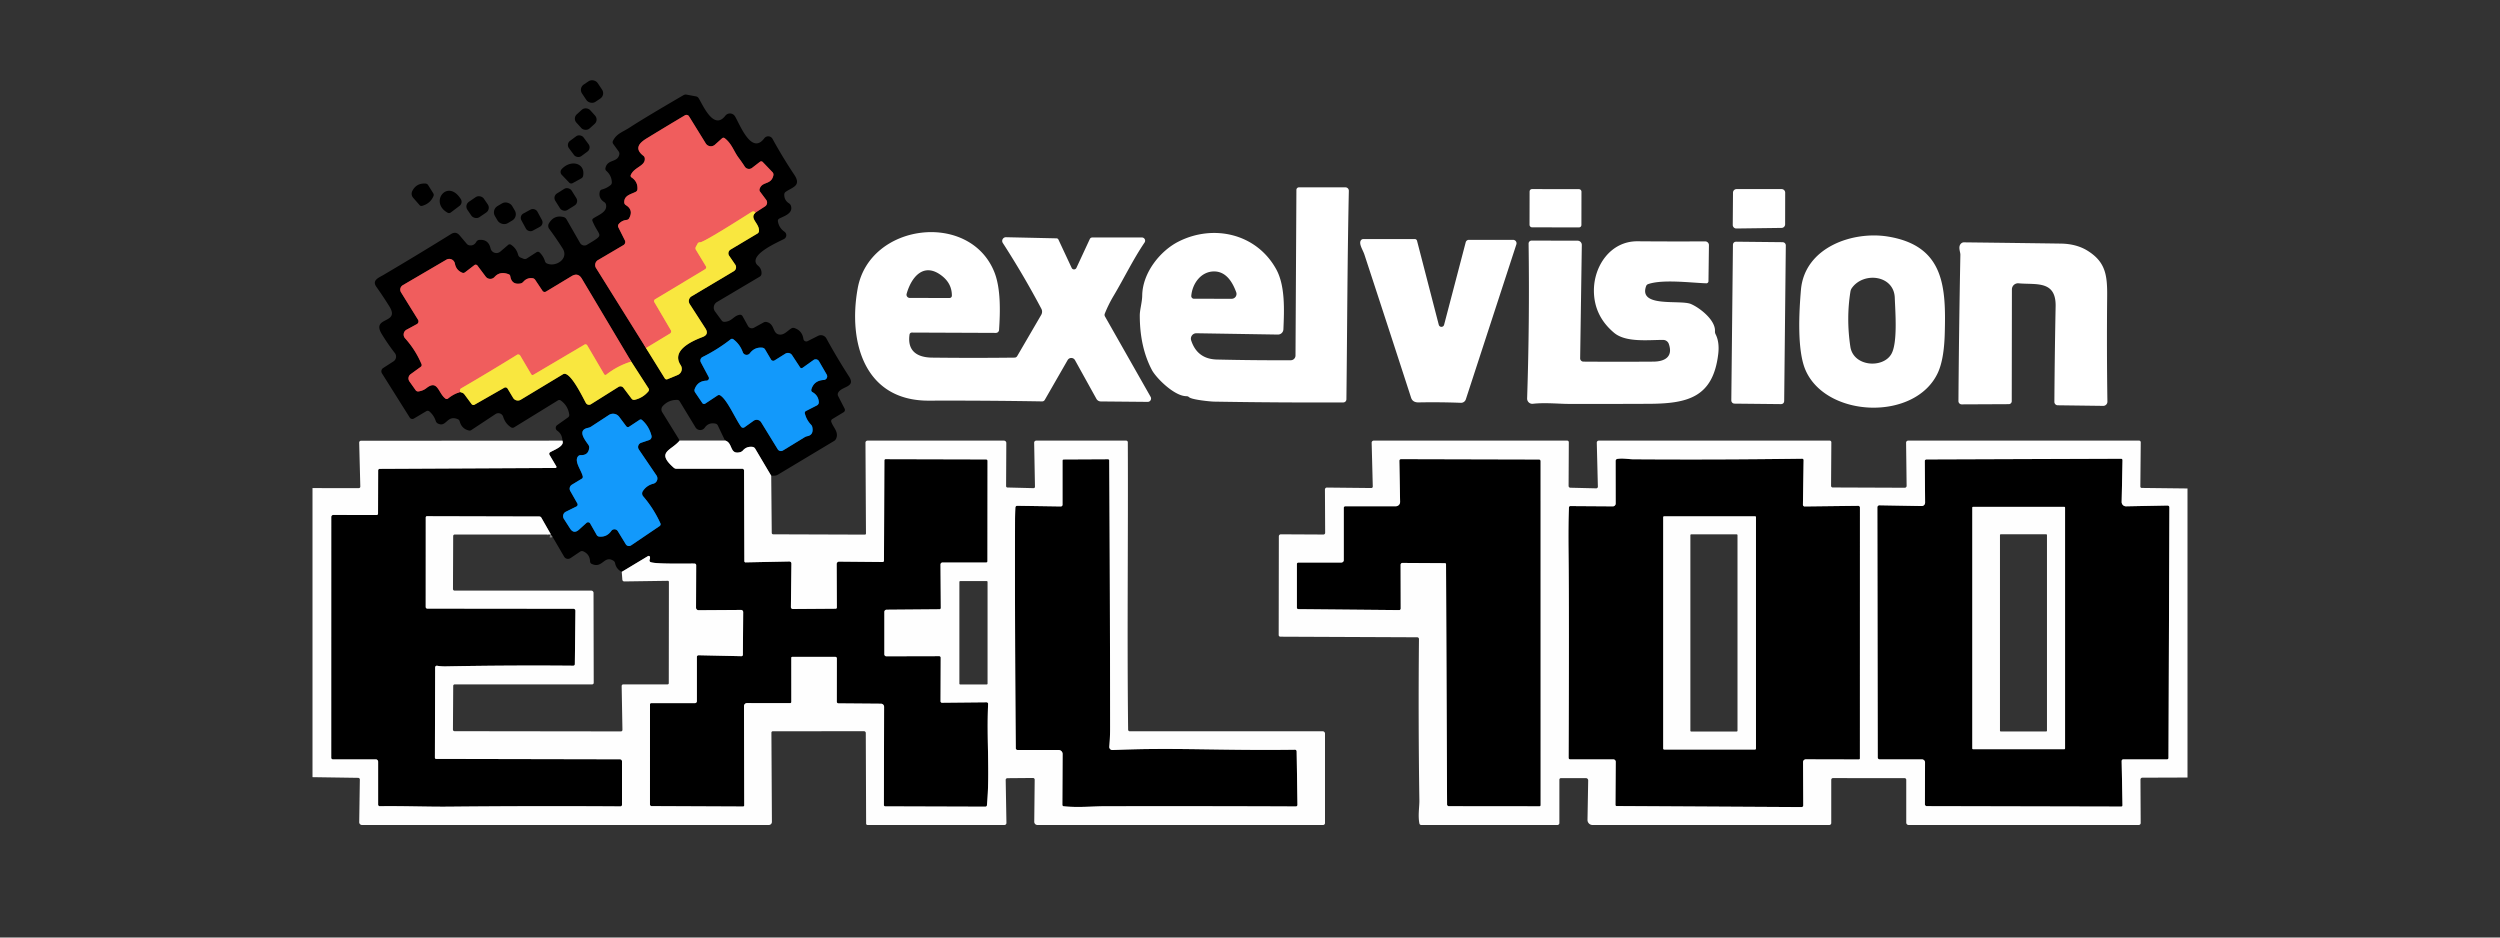 <?xml version="1.0" encoding="UTF-8" standalone="no"?>
<!-- Created by ERK -->

<svg
   version="1.1"
   viewBox="0 0 800 300"
   id="svg43"
   sodipodi:docname="exl100-w.svg"
   inkscape:version="1.4 (86a8ad7, 2024-10-11)"
   width="800"
   height="300"
   xmlns:inkscape="http://www.inkscape.org/namespaces/inkscape"
   xmlns:sodipodi="http://sodipodi.sourceforge.net/DTD/sodipodi-0.dtd"
   xmlns="http://www.w3.org/2000/svg"
   xmlns:svg="http://www.w3.org/2000/svg">
  <rect x="0" y="0" width="800" height="300" fill="#333333" stroke="none"/>
  <defs
     id="defs43" />
  <sodipodi:namedview
     id="namedview43"
     pagecolor="#ffffff"
     bordercolor="#000000"
     borderopacity="0.25"
     inkscape:showpageshadow="2"
     inkscape:pageopacity="0.0"
     inkscape:pagecheckerboard="true"
     inkscape:deskcolor="#d1d1d1"
     inkscape:zoom="1.955"
     inkscape:cx="391.30435"
     inkscape:cy="153.19693"
     inkscape:window-width="3840"
     inkscape:window-height="2066"
     inkscape:window-x="-11"
     inkscape:window-y="-11"
     inkscape:window-maximized="1"
     inkscape:current-layer="g1" />
  <g
     id="g1"
     inkscape:label="Logo"
     transform="translate(100)">
    <g
       stroke-width="2"
       fill="none"
       stroke-linecap="butt"
       id="g17"
       style="display:inline"
       inkscape:label="Outline">
      <path
         stroke="#7f7f7f"
         vector-effect="non-scaling-stroke"
         d="m 146.79,152.25 -5.14,-8.69 A 1.17,1.17 0 0 0 140.77,143 q -1.86,-0.2 -3.04,1.15 a 1.78,1.74 12.5 0 1 -0.87,0.54 c -3.51,0.92 -2.23,-3.05 -4.86,-3.73"
         id="path1"
         style="display:inline" />
      <path
         stroke="#7f7f7f"
         vector-effect="non-scaling-stroke"
         d="m 117.5,140.96 c -2.73,3.32 -7.71,3.6 -1.9,8.71 a 1.3,1.3 0 0 0 0.89,0.33 l 21.02,-0.01 a 0.59,0.59 0 0 1 0.59,0.58 l 0.1,29.01 a 0.38,0.37 89.3 0 0 0.38,0.38 l 14.01,-0.29 a 0.66,0.66 0 0 1 0.67,0.67 l -0.17,13.89 a 0.64,0.64 0 0 0 0.64,0.65 l 13.69,-0.1 a 0.38,0.38 0 0 0 0.37,-0.39 l -0.06,-13.9 a 0.78,0.77 -89.6 0 1 0.78,-0.78 l 13.91,0.13 a 0.45,0.44 -89.4 0 0 0.45,-0.45 L 183,147.31 a 0.38,0.38 0 0 1 0.38,-0.38 l 32.17,0.08 a 0.47,0.47 0 0 1 0.47,0.47 l -0.03,32.12 a 0.41,0.41 0 0 1 -0.41,0.41 L 201.61,180 a 0.64,0.64 0 0 0 -0.64,0.64 l 0.09,13.9 a 0.42,0.42 0 0 1 -0.42,0.43 l -16.95,0.14 a 0.7,0.7 0 0 0 -0.69,0.7 v 13.57 a 0.63,0.63 0 0 0 0.63,0.63 l 16.93,-0.04 a 0.47,0.47 0 0 1 0.47,0.47 l -0.05,13.99 a 0.44,0.44 0 0 0 0.45,0.44 l 14.26,-0.14 a 0.5,0.5 0 0 1 0.51,0.53 c -0.51,11.55 0.6,22.07 -0.38,32.44 a 0.5,0.49 -86.7 0 1 -0.49,0.44 l -32.05,-0.1 a 0.44,0.44 0 0 1 -0.44,-0.45 l 0.07,-31.41 a 0.99,0.99 0 0 0 -0.98,-0.99 l -13.63,-0.11 a 0.53,0.53 0 0 1 -0.53,-0.53 l 0.02,-13.87 a 0.48,0.48 0 0 0 -0.48,-0.48 h -13.8 a 0.29,0.29 0 0 0 -0.29,0.29 l 0.01,14.11 a 0.4,0.4 0 0 1 -0.4,0.41 l -13.79,-0.02 a 0.97,0.96 90 0 0 -0.96,0.97 l 0.08,31.75 a 0.38,0.37 -90 0 1 -0.37,0.38 l -29.28,-0.13 a 0.52,0.52 0 0 1 -0.52,-0.52 L 108,225.37 a 0.38,0.37 0 0 1 0.38,-0.37 h 14 a 0.63,0.62 90 0 0 0.62,-0.63 v -14.16 a 0.53,0.52 -89 0 1 0.54,-0.53 l 13.7,0.3 a 0.47,0.47 0 0 0 0.48,-0.47 l 0.1,-13.64 a 0.7,0.69 0 0 0 -0.7,-0.69 l -13.59,0.09 a 0.8,0.8 0 0 1 -0.8,-0.8 l 0.05,-13.59 a 0.52,0.52 0 0 0 -0.5,-0.53 c -1.98,-0.06 -13.48,0.25 -14.26,-0.58 a 0.66,0.66 0 0 1 -0.12,-0.72 q 0.18,-0.4 0.08,-0.83 a 0.42,0.41 68 0 0 -0.62,-0.27 l -8.4,5.05"
         id="path2"
         inkscape:label="X" />
      <path
         stroke="#7f7f7f"
         vector-effect="non-scaling-stroke"
         d="M 76,171.04 76.25,171 a 0.011,0.011 0 0 0 0.01,-0.02 l -3.04,-5.34 a 0.73,0.73 0 0 0 -0.63,-0.36 l -35.97,-0.09 a 0.38,0.38 0 0 0 -0.38,0.38 l -0.01,28.67 a 0.51,0.51 0 0 0 0.51,0.51 l 46.77,0.05 a 0.64,0.63 -90 0 1 0.63,0.64 l -0.19,17.1 a 0.5,0.49 0 0 1 -0.5,0.49 q -20.35,-0.18 -40.7,0.21 -1.62,0.03 -2.87,-0.2 a 0.55,0.54 -84.6 0 0 -0.63,0.53 l -0.08,28.88 a 0.4,0.4 0 0 0 0.4,0.4 l 58.81,0.12 a 0.66,0.66 0 0 1 0.66,0.67 v 13.91 a 0.51,0.5 0.6 0 1 -0.52,0.5 q -27.47,-0.18 -54.95,0.09 C 36.9,258.2 28.88,257.88 21.52,257.99 A 0.51,0.51 0 0 1 21,257.48 V 243.75 A 0.75,0.75 0 0 0 20.25,243 H 6.5 A 0.51,0.51 0 0 1 5.99,242.49 L 6,165.42 a 0.65,0.64 0 0 1 0.65,-0.64 l 13.84,0.03 a 0.48,0.48 0 0 0 0.48,-0.48 l 0.04,-13.82 a 0.49,0.49 0 0 1 0.48,-0.48 l 56.24,-0.28 a 0.34,0.34 0 0 0 0.29,-0.52 l -2.19,-3.7 a 0.59,0.59 0 0 1 0.2,-0.8 C 77.21,144 80.8,142.76 79.96,141"
         id="path3"
         inkscape:label="E" />
      <path
         stroke="#7d7420"
         vector-effect="non-scaling-stroke"
         d="m 106.72,111.38 6.02,9.71 a 0.67,0.67 0 0 0 0.83,0.27 l 3.3,-1.37 a 2.12,2.12 0 0 0 0.95,-3.13 c -3.13,-4.7 3.57,-7.71 6.98,-9 q 2.2,-0.82 0.92,-2.79 l -5.01,-7.77 a 1.76,1.75 -32 0 1 0.58,-2.47 l 13.53,-8.05 a 1.46,1.46 0 0 0 0.47,-2.08 l -1.96,-2.86 a 1.39,1.39 0 0 1 0.44,-1.97 l 8.63,-5.15 a 1,0.98 77 0 0 0.47,-0.77 c 0.21,-2.49 -3.24,-4.03 -1.08,-5.95"
         id="path4" />
      <path
         stroke="#782f2f"
         vector-effect="non-scaling-stroke"
         d="m 141.79,68 3.01,-1.95 a 1.45,1.45 0 0 0 0.38,-2.09 l -1.96,-2.63 a 0.94,0.93 -55.3 0 1 -0.15,-0.84 c 0.79,-2.59 3.71,-1.16 4.41,-4.38 a 1.12,1.11 -61 0 0 -0.29,-1.02 l -3.12,-3.25 a 0.67,0.67 0 0 0 -0.89,-0.06 l -2.53,1.95 a 1.6,1.6 0 0 1 -2.32,-0.41 q -0.93,-1.45 -2.01,-2.89 c -1.47,-1.95 -2.14,-4.47 -4.43,-6.22 a 0.64,0.63 42.7 0 0 -0.81,0.03 l -2.31,2.07 a 1.93,1.93 0 0 1 -2.93,-0.42 l -5.35,-8.66 a 0.97,0.96 58.8 0 0 -1.31,-0.33 q -6.14,3.65 -12.25,7.39 c -2.43,1.49 -4.02,3.28 -1.04,5.57 a 1.15,1.13 16.8 0 1 0.44,0.81 c 0.24,2.48 -3.4,2.76 -4.49,5.36 a 0.6,0.6 0 0 0 0.23,0.73 q 2.07,1.36 1.91,3.8 a 0.99,0.97 -12.3 0 1 -0.54,0.82 c -1.51,0.79 -3.75,1.11 -3.68,3.39 a 1.07,1.05 15.2 0 0 0.5,0.86 q 2.55,1.56 1.05,4.24 a 1.01,1 -77.5 0 1 -0.77,0.5 Q 98.98,70.53 98,71.69 a 0.99,0.98 -38.9 0 0 -0.12,1.07 l 2.08,4.16 a 1.16,1.15 61.8 0 1 -0.45,1.51 l -8.15,4.79 a 1.84,1.83 -31.3 0 0 -0.63,2.55 l 15.99,25.61"
         id="path5" />
      <path
         stroke="#f5a24e"
         vector-effect="non-scaling-stroke"
         d="m 141.79,68 q -0.63,-0.57 -1.24,-0.19 c -2.02,1.25 -15.39,9.83 -16.52,9.72 a 0.82,0.8 -72.6 0 0 -0.8,0.43 l -0.57,1.06 a 0.92,0.91 -47.1 0 0 0.03,0.9 l 3.18,5.25 a 0.72,0.71 -31.7 0 1 -0.24,0.99 l -16,9.62 a 0.66,0.66 0 0 0 -0.23,0.91 l 5.26,8.96 a 0.8,0.8 0 0 1 -0.27,1.09 l -7.67,4.64"
         id="path6" />
      <path
         stroke="#7d7420"
         vector-effect="non-scaling-stroke"
         d="m 47.25,125.46 0.6,0.2 a 1.57,1.5 79.6 0 1 0.77,0.56 l 2.29,3.08 a 0.73,0.72 56.5 0 0 0.95,0.2 l 9.5,-5.42 a 0.79,0.78 59.2 0 1 1.06,0.27 l 1.78,2.97 a 1.78,1.77 -31 0 0 2.43,0.6 l 13.51,-8.15 a 1.08,1.06 38.9 0 1 0.91,-0.09 c 2.2,0.79 5.26,7.09 6.42,9.25 a 1.15,1.15 0 0 0 1.62,0.43 l 8.82,-5.54 a 1.19,1.19 0 0 1 1.59,0.29 l 2.61,3.47 a 0.97,0.96 -25.1 0 0 1,0.36 q 2.63,-0.63 4.36,-2.68 a 0.83,0.83 0 0 0 0.06,-0.98 L 102,115.71"
         id="path7" />
      <path
         stroke="#782f2f"
         vector-effect="non-scaling-stroke"
         d="M 102,115.71 86.2,89.19 q -1.23,-2.07 -3.29,-0.82 l -8.19,4.94 A 0.82,0.82 0 0 1 73.6,93.06 l -2.34,-3.51 a 1.19,1.19 0 0 0 -0.87,-0.53 q -1.75,-0.21 -2.94,1.17 a 1.63,1.58 14.7 0 1 -0.94,0.53 q -2.78,0.48 -3.23,-2.36 a 0.74,0.73 7.3 0 0 -0.45,-0.57 q -2.81,-1.13 -4.58,0.85 a 1.83,1.83 0 0 1 -2.83,-0.13 l -2.65,-3.54 a 0.68,0.68 0 0 0 -0.96,-0.13 l -3.01,2.31 a 0.89,0.89 0 0 1 -0.89,0.12 Q 45.96,86.46 45.57,84.36 A 1.84,1.83 69.7 0 0 42.84,83.1 L 28.9,91.26 a 1.65,1.64 -31.2 0 0 -0.57,2.29 l 5.44,8.77 a 0.99,0.99 0 0 1 -0.37,1.39 l -3.3,1.79 a 1.78,1.78 0 0 0 -0.47,2.76 q 3.33,3.69 5.26,8.28 a 0.7,0.69 60.9 0 1 -0.23,0.83 l -3.26,2.37 a 1.68,1.67 54.4 0 0 -0.38,2.32 l 2,2.82 a 0.93,0.92 -21.3 0 0 0.87,0.38 q 1.46,-0.19 2.58,-1.07 c 3.65,-2.86 3.73,1.65 6.1,3.38 a 0.65,0.64 42.5 0 0 0.79,-0.03 q 1.79,-1.47 3.89,-2.08"
         id="path8" />
      <path
         stroke="#f5a24e"
         vector-effect="non-scaling-stroke"
         d="m 102,115.71 q -4.3,1.28 -7.98,4.17 a 0.47,0.47 0 0 1 -0.7,-0.14 l -5.41,-9.23 a 0.65,0.64 59.4 0 0 -0.88,-0.23 l -16.35,9.66 a 0.5,0.5 0 0 1 -0.69,-0.17 l -3.51,-5.96 a 0.75,0.75 0 0 0 -1.05,-0.26 q -8.81,5.46 -17.88,10.74 -0.5,0.29 -0.3,1.17"
         id="path9" />
      <path
         stroke="#094d7e"
         vector-effect="non-scaling-stroke"
         d="m 130.49,126.53 c 2.25,1.41 4.83,7.5 6.65,10.02 a 0.79,0.79 0 0 0 1.1,0.18 l 2.91,-2.08 a 1.7,1.7 0 0 1 2.43,0.5 l 5.29,8.61 a 1.22,1.21 -31.3 0 0 1.67,0.4 l 6.9,-4.22 q 0.42,-0.26 0.9,-0.36 2.07,-0.4 1.61,-2.85 a 1.58,1.52 19.1 0 0 -0.42,-0.82 q -1.47,-1.53 -1.98,-3.61 a 0.69,0.67 -20.8 0 1 0.36,-0.78 l 3.5,-1.79 a 1.14,1.12 75.2 0 0 0.61,-1.07 q -0.13,-2.11 -2.05,-3.19 a 0.71,0.7 -67.8 0 1 -0.34,-0.82 q 0.81,-2.88 3.99,-3.06 a 1.15,1.15 0 0 0 0.93,-1.72 l -2.48,-4.29 a 1.21,1.21 0 0 0 -1.74,-0.38 l -3.51,2.5 a 0.57,0.56 -34.2 0 1 -0.8,-0.15 l -2.55,-3.89 a 1.59,1.58 -32.6 0 0 -2.18,-0.47 l -3.42,2.14 a 0.82,0.81 58.6 0 1 -1.14,-0.28 l -1.9,-3.22 a 1.17,1.17 0 0 0 -0.89,-0.57 q -2.46,-0.24 -3.99,1.79 a 1.3,1.29 -36.3 0 1 -2.25,-0.34 q -0.92,-2.56 -3.04,-4.15 a 0.7,0.69 -46.1 0 0 -0.85,0.02 q -4.2,3.29 -8.99,5.66 a 1.25,1.24 -27.2 0 0 -0.55,1.7 l 2.5,4.7 a 0.8,0.8 0 0 1 -0.68,1.17 q -2.83,0.09 -3.79,2.7 a 1.16,1.15 38.2 0 0 0.13,1.04 l 2.32,3.43 a 0.67,0.67 0 0 0 0.92,0.18 l 3.96,-2.62 a 0.8,0.79 -45.3 0 1 0.86,-0.01"
         id="path10" />
      <path
         stroke="#094d7e"
         vector-effect="non-scaling-stroke"
         d="m 105.71,157.16 q 1.2,-1.83 3.34,-2.37 a 1.73,1.73 0 0 0 1.02,-2.65 l -5.63,-8.29 a 1.43,1.43 0 0 1 0.72,-2.16 l 2.54,-0.86 a 1.18,1.18 0 0 0 0.77,-1.42 q -0.79,-3.03 -3.02,-5.01 a 0.66,0.65 48.6 0 0 -0.79,-0.06 l -3.34,2.21 a 0.69,0.69 0 0 1 -0.93,-0.16 l -2.25,-3.01 a 2.45,2.45 0 0 0 -3.3,-0.58 l -5.67,3.71 q -0.44,0.29 -0.96,0.39 c -3.72,0.74 -0.87,4.05 0.1,5.5 a 1.4,1.38 31.7 0 1 0.23,0.94 q -0.26,2.39 -2.69,2.3 A 1.08,1.08 0 0 0 85,146 c -1.38,1.58 1.06,4.52 1.49,6.46 a 0.68,0.68 0 0 1 -0.31,0.72 l -3.17,1.92 a 1.5,1.5 0 0 0 -0.52,2.02 l 2.26,3.98 a 0.7,0.7 0 0 1 -0.3,0.98 l -3.39,1.68 a 1.58,1.58 0 0 0 -0.63,2.26 l 1.98,3.09 q 1.2,1.88 2.87,0.38 l 2.39,-2.16 a 0.77,0.77 0 0 1 1.19,0.19 l 2.09,3.68 a 1.02,1 -11.1 0 0 0.76,0.5 q 2.43,0.26 3.9,-1.8 a 1.25,1.25 0 0 1 2.09,0.08 l 2.55,4.18 a 1.2,1.2 0 0 0 1.69,0.37 l 9.14,-6.19 a 0.71,0.7 61.1 0 0 0.25,-0.88 q -2.15,-4.73 -5.52,-8.65 a 1.38,1.37 41.7 0 1 -0.1,-1.65"
         id="path11" />
      <path
         stroke="#7f7f7f"
         vector-effect="non-scaling-stroke"
         d="m 225.51,161.85 a 0.58,0.58 0 0 0 -0.59,0.55 q -0.1,1.94 -0.11,4.36 -0.08,36.31 0.24,72.68 a 0.56,0.56 0 0 0 0.56,0.56 h 13.15 a 1.27,1.27 0 0 1 1.27,1.27 l -0.08,16.26 a 0.47,0.47 0 0 0 0.42,0.48 c 4.3,0.48 9.78,0 12.75,0 q 30.75,-0.07 61.55,0.06 a 0.52,0.51 90 0 0 0.52,-0.53 l -0.26,-17.11 a 0.54,0.54 0 0 0 -0.54,-0.53 c -23.59,0.33 -38.9,-0.76 -58.37,0.11 a 0.99,0.98 1 0 1 -1.04,-1.07 q 0.27,-3.06 0.26,-6.44 -0.03,-42.6 -0.28,-85.16 a 0.39,0.39 0 0 0 -0.39,-0.39 l -14.21,0.07 a 0.37,0.37 0 0 0 -0.36,0.37 v 14.14 a 0.53,0.53 0 0 1 -0.54,0.53 l -13.95,-0.21"
         id="path12"
         inkscape:label="L" />
      <path
         stroke="#7f7f7f"
         vector-effect="non-scaling-stroke"
         d="m 362.73,180.57 0.33,76.86 a 0.56,0.56 0 0 0 0.56,0.56 l 29.03,0.03 a 0.36,0.36 0 0 0 0.36,-0.36 L 393,147.55 a 0.52,0.52 0 0 0 -0.52,-0.52 l -44.17,-0.11 a 0.52,0.52 0 0 0 -0.52,0.52 l 0.24,13.16 a 1.38,1.38 0 0 1 -1.38,1.4 H 330.5 a 0.5,0.5 0 0 0 -0.5,0.5 v 16.75 A 0.75,0.75 0 0 1 329.25,180 H 315.5 a 0.5,0.5 0 0 0 -0.5,0.5 v 13.96 a 0.47,0.46 90 0 0 0.46,0.47 l 32.29,0.3 a 0.48,0.48 0 0 0 0.48,-0.48 l -0.03,-14.03 a 0.58,0.58 0 0 1 0.58,-0.58 l 13.6,0.08 a 0.35,0.35 0 0 1 0.35,0.35"
         id="path13"
         inkscape:label="1" />
      <path
         stroke="#7f7f7f"
         vector-effect="non-scaling-stroke"
         d="m 494.64,161.86 -17.14,0.2 a 0.56,0.55 0.5 0 1 -0.56,-0.56 l 0.22,-14.26 a 0.46,0.45 0.6 0 0 -0.46,-0.46 q -27.09,0.37 -54.18,0.18 c -1.25,0 -3.29,-0.42 -5,-0.11 a 0.65,0.65 0 0 0 -0.53,0.64 l 0.02,13.65 a 0.9,0.89 0 0 1 -0.9,0.89 l -13.61,-0.09 a 0.43,0.43 0 0 0 -0.43,0.4 q -0.25,4.82 -0.14,14.97 0.22,19.03 0.02,65.19 a 0.5,0.49 90 0 0 0.49,0.5 h 13.82 a 0.77,0.77 0 0 1 0.77,0.77 l -0.09,13.79 a 0.38,0.37 -90 0 0 0.37,0.38 l 59.21,0.33 a 0.53,0.53 0 0 0 0.53,-0.53 l -0.07,-13.86 a 0.89,0.88 -0.3 0 1 0.89,-0.89 l 16.98,0.04 a 0.32,0.32 0 0 0 0.32,-0.32 l 0.01,-80.32 a 0.53,0.53 0 0 0 -0.54,-0.53"
         id="path14"
         inkscape:label="0" />
      <path
         stroke="#7f7f7f"
         vector-effect="non-scaling-stroke"
         d="m 593.6,161.76 -13.25,0.26 a 1.39,1.39 0 0 1 -1.42,-1.42 l 0.28,-13.35 a 0.46,0.45 0.6 0 0 -0.46,-0.46 l -62.29,0.22 a 0.54,0.53 -0.6 0 0 -0.53,0.53 l 0.1,13.29 a 1.09,1.09 0 0 1 -1.11,1.1 l -13.51,-0.24 a 0.65,0.65 0 0 0 -0.66,0.65 l 0.12,80.06 a 0.61,0.6 89.5 0 0 0.6,0.6 h 13.54 a 1,1 0 0 1 1,1.01 l -0.04,13.36 a 0.59,0.59 0 0 0 0.59,0.6 l 62.24,0.14 a 0.4,0.4 0 0 0 0.4,-0.41 l -0.27,-14.16 a 0.53,0.53 0 0 1 0.53,-0.54 h 14 a 0.46,0.46 0 0 0 0.46,-0.46 l 0.29,-80.19 a 0.6,0.59 -0.5 0 0 -0.61,-0.59"
         id="path15"
         inkscape:label="0" />
      <path
         stroke="#7f7f7f"
         vector-effect="non-scaling-stroke"
         d="m 461.91,165.52 a 0.3,0.3 0 0 0 -0.3,-0.3 h -29.08 a 0.3,0.3 0 0 0 -0.3,0.3 v 74.02 a 0.3,0.3 0 0 0 0.3,0.3 h 29.08 a 0.3,0.3 0 0 0 0.3,-0.3 v -74.02"
         id="path16"
         inkscape:label="0" />
      <path
         stroke="#7f7f7f"
         vector-effect="non-scaling-stroke"
         d="m 560.82,162.45 a 0.26,0.26 0 0 0 -0.26,-0.26 H 531.4 a 0.26,0.26 0 0 0 -0.26,0.26 v 77.04 a 0.26,0.26 0 0 0 0.26,0.26 h 29.16 a 0.26,0.26 0 0 0 0.26,-0.26 v -77.04"
         id="path17"
         style="display:inline"
         inkscape:label="0" />
    </g>
    <g
       id="g3"
       style="display:inline;fill:#ffffff"
       inkscape:label="excelvision">
      <path
         d="m 242.94,85.74 a 0.84,0.83 -45.1 0 0 1.51,-0.01 l 4.29,-9.24 A 0.85,0.83 -77.1 0 1 249.5,76 l 15.92,-0.01 a 1.03,1.03 0 0 1 0.85,1.6 c -3.74,5.53 -6.53,11.39 -9.95,17.13 q -1.61,2.71 -2.79,5.65 a 1.05,1.04 -49 0 0 0.06,0.89 l 14.61,25.73 a 1.08,1.07 75.4 0 1 -0.94,1.61 l -15.03,-0.14 a 1.6,1.58 75.7 0 1 -1.37,-0.82 l -6.87,-12.4 a 1.35,1.35 0 0 0 -2.35,-0.01 l -7.31,12.73 a 0.97,0.96 14.9 0 1 -0.86,0.49 q -18.17,-0.31 -36.21,-0.24 c -20.8,0.09 -25.89,-19 -22.79,-35.97 3.82,-20.88 35.83,-24.77 43.71,-5.2 2.09,5.2 1.91,12.61 1.52,18.54 a 1.02,1.01 1.8 0 1 -1.02,0.95 l -26.89,-0.11 a 0.75,0.74 4 0 0 -0.74,0.64 c -0.75,5.21 2.35,7.32 7.24,7.38 q 13.18,0.16 26.38,0 a 0.99,0.98 -75.5 0 0 0.84,-0.5 l 7.69,-13.2 a 2.02,1.99 -44.1 0 0 0.04,-1.93 Q 227.52,88 220.89,77.74 a 1.19,1.19 0 0 1 1.03,-1.83 l 16.18,0.36 a 0.67,0.67 0 0 1 0.6,0.4 z m -41.48,2.57 c -5.89,-4.64 -9.86,0.42 -11.34,5.72 a 1.04,1.04 0 0 0 1,1.31 l 12.74,0.02 a 0.74,0.74 0 0 0 0.74,-0.74 q 0.02,-3.82 -3.14,-6.31 z"
         id="path25"
         style="display:inline;fill:#ffffff"
         inkscape:label="ex" />
      <path
         d="m 314.85,60.76 a 0.82,0.82 0 0 1 0.82,-0.81 h 14.87 a 1.09,1.09 0 0 1 1.09,1.12 c -0.48,22.21 -0.52,44.48 -0.78,66.72 a 1,1 0 0 1 -1,0.99 q -20.44,0.09 -41.32,-0.26 c -1.09,-0.01 -7.14,-0.6 -8.01,-1.41 a 1.24,1.21 -22.8 0 0 -0.84,-0.33 c -3.87,0.03 -9.72,-5.83 -11.07,-8.38 q -3.88,-7.35 -3.88,-17.47 c 0,-1.85 0.75,-4.17 0.78,-6.37 0.1,-7.32 5.79,-14.31 11.59,-17.24 11.1,-5.64 24.89,-2.65 31.24,8.75 2.99,5.35 2.6,13.23 2.35,19.31 a 1.75,1.74 1.5 0 1 -1.78,1.68 l -26.06,-0.42 a 1.74,1.73 -8.5 0 0 -1.68,2.27 q 1.94,6 8.28,6.14 11.88,0.28 23.6,0.23 a 1.52,1.52 0 0 0 1.51,-1.51 z m -26.19,26.1 c -4.28,-0.09 -7.11,3.84 -7.45,7.8 a 0.87,0.86 -87.6 0 0 0.86,0.94 l 12.07,0.01 a 1.55,1.55 0 0 0 1.45,-2.08 c -1.16,-3.19 -3.17,-6.58 -6.93,-6.67 z"
         id="path21"
         style="fill:#ffffff"
         inkscape:label="el" />
      <path
         d="m 362.11,103.94 6.92,-26.42 a 1.03,1.03 0 0 1 1,-0.77 h 14.16 a 1.11,1.1 -81.3 0 1 1.05,1.44 l -16.17,49.59 a 1.62,1.62 0 0 1 -1.61,1.12 q -6.77,-0.26 -13.46,-0.13 -1.95,0.05 -2.45,-1.5 -7.43,-22.93 -14.95,-45.84 c -0.47,-1.43 -1.87,-3.42 -1.12,-4.52 a 0.95,0.94 17 0 1 0.78,-0.41 h 16.48 a 0.75,0.73 82.2 0 1 0.71,0.55 l 6.96,26.89 a 0.88,0.88 0 0 0 1.7,0 z"
         id="path27"
         style="display:inline;fill:#ffffff"
         inkscape:label="v" />
      <rect
         x="-8.3"
         y="-6.12"
         transform="rotate(0.1,-37983.018,227932.95)"
         width="16.6"
         height="12.24"
         rx="0.75"
         id="rect22"
         style="fill:#ffffff"
         inkscape:label="i" />
      <path
         d="m 434.02,110.06 a 1.9,1.9 0 0 0 -1.78,-1.28 c -4.61,-0.05 -11.92,0.92 -15.74,-2.29 q -6.42,-5.4 -6.45,-13.46 c -0.03,-7.98 5.38,-15.9 13.97,-15.82 q 10.92,0.09 21.63,0.03 a 1.21,1.2 0.2 0 1 1.21,1.21 l -0.15,11.54 a 0.68,0.68 0 0 1 -0.7,0.67 c -5.14,-0.19 -13.92,-1.34 -18.6,0.25 a 1.08,1.05 -0.2 0 0 -0.65,0.64 c -2.56,6.99 10.92,4.28 14.33,5.73 2.81,1.19 7.92,5.15 7.7,8.73 a 1.86,1.83 33.6 0 0 0.2,0.95 q 1.31,2.55 0.83,6.44 c -1.68,13.71 -9.69,15.77 -22.2,15.82 q -12.89,0.06 -25.8,0.03 c -2.71,0 -7.51,-0.48 -11.27,-0.04 a 1.67,1.67 0 0 1 -1.87,-1.71 q 0.82,-24.77 0.47,-49.54 a 0.96,0.95 -0.6 0 1 0.96,-0.97 l 14.72,0.03 a 1.36,1.35 -89.6 0 1 1.35,1.38 l -0.53,36.26 a 1.05,1.04 0.8 0 0 1.04,1.06 q 11.11,0.08 22.4,0 c 3.65,-0.03 6.36,-1.55 4.93,-5.66 z"
         id="path28"
         style="display:inline;fill:#ffffff"
         inkscape:label="is" />
      <rect
         x="-8.46"
         y="-25.91"
         transform="rotate(0.6,-9635.828,44239.676)"
         width="16.92"
         height="51.82"
         rx="0.95"
         id="rect28"
         style="display:inline;fill:#ffffff"
         inkscape:label="i" />
      <path
         d="m 455.7,60.51 h 14.42 a 1.14,1.14 0 0 1 1.14,1.14 l -0.02,10.15 a 1.14,1.14 0 0 1 -1.12,1.13 l -14.49,0.19 a 1.14,1.14 0 0 1 -1.15,-1.15 l 0.08,-10.33 a 1.14,1.14 0 0 1 1.14,-1.13 z"
         id="path22"
         style="display:inline;fill:#ffffff"
         inkscape:label="i2" />
      <path
         d="m 476.3,92.76 c 1.17,-13.62 16.59,-18.95 27.98,-17.04 17.94,3 18.46,16.19 18.04,31.1 q -0.23,8.23 -2.22,12.5 c -7.26,15.55 -35.73,14.42 -42.35,-0.92 -2.75,-6.37 -2.03,-18.88 -1.45,-25.64 z m 16.32,-0.62 a 2.68,2.65 67.8 0 0 -0.48,1.16 q -1.38,8.59 -0.03,17.63 c 0.96,6.4 10.36,7.04 13.09,2.41 2.11,-3.56 1.28,-13.64 1.13,-18.02 -0.24,-7.31 -9.96,-8.43 -13.71,-3.18 z"
         id="path26"
         style="fill:#ffffff"
         inkscape:label="o" />
      <path
         d="m 557.8,98.02 c 0.16,-8.42 -6.33,-6.84 -11.86,-7.36 a 1.96,1.96 0 0 0 -2.13,1.94 l -0.05,35.78 a 0.95,0.95 0 0 1 -0.95,0.95 l -15.07,0.07 a 1.04,1.04 0 0 1 -1.04,-1.05 q 0.17,-23.39 0.62,-46.84 c 0.02,-0.91 -0.88,-2.63 0.28,-3.64 a 1.31,1.3 -64.7 0 1 0.88,-0.32 q 15.51,0.18 31.01,0.4 5.08,0.08 8.67,2.37 c 5.67,3.61 6.2,7.81 6.13,14.69 q -0.16,16.9 0.08,33.51 a 1.34,1.34 0 0 1 -1.35,1.36 l -14.55,-0.19 a 1.09,1.08 -89.7 0 1 -1.07,-1.09 q 0.1,-15.27 0.4,-30.58 z"
         id="path29"
         style="fill:#ffffff"
         inkscape:label="n" />
    </g>
    <g
       id="g2"
       style="display:inline"
       inkscape:label="Butterfly_Exl100">
      <path
         d="m 146.79,152.25 -5.14,-8.69 A 1.17,1.17 0 0 0 140.77,143 q -1.86,-0.2 -3.04,1.15 a 1.78,1.74 12.5 0 1 -0.87,0.54 c -3.51,0.92 -2.23,-3.05 -4.86,-3.73 l -2.31,-4.83 a 1.05,1.04 -6.6 0 0 -0.71,-0.56 q -2.22,-0.49 -3.46,1.29 a 1.76,1.76 0 0 1 -2.95,-0.09 l -5.09,-8.38 a 0.87,0.87 0 0 0 -0.71,-0.42 q -2.77,-0.08 -4.67,1.95 a 1.62,1.62 0 0 0 -0.2,1.97 l 5.6,9.07 c -2.73,3.32 -7.71,3.6 -1.9,8.71 a 1.3,1.3 0 0 0 0.89,0.33 l 21.02,-0.01 a 0.59,0.59 0 0 1 0.59,0.58 l 0.1,29.01 a 0.38,0.37 89.3 0 0 0.38,0.38 l 14.01,-0.29 a 0.66,0.66 0 0 1 0.67,0.67 l -0.17,13.89 a 0.64,0.64 0 0 0 0.64,0.65 l 13.69,-0.1 a 0.38,0.38 0 0 0 0.37,-0.39 l -0.06,-13.9 a 0.78,0.77 -89.6 0 1 0.78,-0.78 l 13.91,0.13 a 0.45,0.44 -89.4 0 0 0.45,-0.45 L 183,147.31 a 0.38,0.38 0 0 1 0.38,-0.38 l 32.17,0.08 a 0.47,0.47 0 0 1 0.47,0.47 l -0.03,32.12 a 0.41,0.41 0 0 1 -0.41,0.41 L 201.61,180 a 0.64,0.64 0 0 0 -0.64,0.64 l 0.09,13.9 a 0.42,0.42 0 0 1 -0.42,0.43 l -16.95,0.14 a 0.7,0.7 0 0 0 -0.69,0.7 v 13.57 a 0.63,0.63 0 0 0 0.63,0.63 l 16.93,-0.04 a 0.47,0.47 0 0 1 0.47,0.47 l -0.05,13.99 a 0.44,0.44 0 0 0 0.45,0.44 l 14.26,-0.14 a 0.5,0.5 0 0 1 0.51,0.53 c -0.51,11.55 0.6,22.07 -0.38,32.44 a 0.5,0.49 -86.7 0 1 -0.49,0.44 l -32.05,-0.1 a 0.44,0.44 0 0 1 -0.44,-0.45 l 0.07,-31.41 a 0.99,0.99 0 0 0 -0.98,-0.99 l -13.63,-0.11 a 0.53,0.53 0 0 1 -0.53,-0.53 l 0.02,-13.87 a 0.48,0.48 0 0 0 -0.48,-0.48 h -13.8 a 0.29,0.29 0 0 0 -0.29,0.29 l 0.01,14.11 a 0.4,0.4 0 0 1 -0.4,0.41 l -13.79,-0.02 a 0.97,0.96 90 0 0 -0.96,0.97 l 0.08,31.75 a 0.38,0.37 -90 0 1 -0.37,0.38 l -29.28,-0.13 a 0.52,0.52 0 0 1 -0.52,-0.52 L 108,225.37 a 0.38,0.37 0 0 1 0.38,-0.37 h 14 a 0.63,0.62 90 0 0 0.62,-0.63 v -14.16 a 0.53,0.52 -89 0 1 0.54,-0.53 l 13.7,0.3 a 0.47,0.47 0 0 0 0.48,-0.47 l 0.1,-13.64 a 0.7,0.69 0 0 0 -0.7,-0.69 l -13.59,0.09 a 0.8,0.8 0 0 1 -0.8,-0.8 l 0.05,-13.59 a 0.52,0.52 0 0 0 -0.5,-0.53 c -1.98,-0.06 -13.48,0.25 -14.26,-0.58 a 0.66,0.66 0 0 1 -0.12,-0.72 q 0.18,-0.4 0.08,-0.83 a 0.42,0.41 68 0 0 -0.62,-0.27 l -8.4,5.05 q -1.76,-0.89 -2.14,-2.81 a 1.16,1.14 -80.2 0 0 -0.52,-0.75 c -3.03,-1.92 -3.48,2.69 -7.01,0.98 a 0.84,0.82 -79.2 0 1 -0.46,-0.7 q -0.1,-2.39 -2.19,-3.29 a 1.05,1.04 -50.4 0 0 -1.01,0.1 l -3.06,2.06 a 1.44,1.43 -32.2 0 1 -2.05,-0.46 l -3.83,-6.55 a 1.07,1.06 87.8 0 0 -0.44,-0.41 L 76,171.04 76.25,171 a 0.011,0.011 0 0 0 0.01,-0.02 l -3.04,-5.34 a 0.73,0.73 0 0 0 -0.63,-0.36 l -35.97,-0.09 a 0.38,0.38 0 0 0 -0.38,0.38 l -0.01,28.67 a 0.51,0.51 0 0 0 0.51,0.51 l 46.77,0.05 a 0.64,0.63 -90 0 1 0.63,0.64 l -0.19,17.1 a 0.5,0.49 0 0 1 -0.5,0.49 q -20.35,-0.18 -40.7,0.21 -1.62,0.03 -2.87,-0.2 a 0.55,0.54 -84.6 0 0 -0.63,0.53 l -0.08,28.88 a 0.4,0.4 0 0 0 0.4,0.4 l 58.81,0.12 a 0.66,0.66 0 0 1 0.66,0.67 v 13.91 a 0.51,0.5 0.6 0 1 -0.52,0.5 q -27.47,-0.18 -54.95,0.09 C 36.9,258.2 28.88,257.88 21.52,257.99 A 0.51,0.51 0 0 1 21,257.48 V 243.75 A 0.75,0.75 0 0 0 20.25,243 H 6.5 A 0.51,0.51 0 0 1 5.99,242.49 L 6,165.42 a 0.65,0.64 0 0 1 0.65,-0.64 l 13.84,0.03 a 0.48,0.48 0 0 0 0.48,-0.48 l 0.04,-13.82 a 0.49,0.49 0 0 1 0.48,-0.48 l 56.24,-0.28 a 0.34,0.34 0 0 0 0.29,-0.52 l -2.19,-3.7 a 0.59,0.59 0 0 1 0.2,-0.8 C 77.21,144 80.8,142.76 79.96,141 q -0.05,-2.09 -1.64,-3.17 a 1.1,1.09 44.5 0 1 -0.02,-1.8 l 3.47,-2.46 a 0.95,0.93 -22.4 0 0 0.39,-0.91 q -0.4,-2.82 -2.69,-4.49 a 0.84,0.83 47.1 0 0 -0.94,-0.04 l -14.02,8.63 a 0.93,0.93 0 0 1 -0.99,-0.02 q -1.83,-1.19 -2.5,-3.37 a 1.62,1.62 0 0 0 -2.44,-0.88 l -7.76,5.13 a 0.98,0.95 34 0 1 -0.77,0.14 q -2.31,-0.53 -2.96,-2.96 a 0.98,0.97 4.7 0 0 -0.55,-0.64 c -3.57,-1.56 -3.64,2.77 -6.43,1.36 a 1.34,1.32 -85.7 0 1 -0.66,-0.78 q -0.59,-1.83 -2.04,-3.08 a 0.84,0.84 0 0 0 -0.98,-0.09 l -3.99,2.37 a 0.98,0.97 -31.2 0 1 -1.32,-0.32 l -8.89,-14.14 a 1.25,1.24 -32.6 0 1 0.38,-1.71 l 3.3,-2.13 a 1.82,1.82 0 0 0 0.45,-2.65 q -2.28,-2.94 -4.19,-6.08 c -3.51,-5.77 6.03,-3.1 2.42,-8.88 q -1.98,-3.18 -4.15,-6.25 c -1.5,-2.11 0.76,-2.91 2.2,-3.76 q 10.69,-6.29 21.71,-13.13 1.55,-0.96 2.73,0.43 l 2.29,2.71 a 1.42,1.36 72.7 0 0 0.87,0.48 q 1.42,0.21 2.19,-1.14 a 1.22,1.19 -76.8 0 1 0.94,-0.6 q 2.92,-0.26 3.61,2.72 a 1.93,1.92 -26.7 0 0 3.12,1.03 l 2.55,-2.18 a 0.71,0.7 -48.1 0 1 0.83,-0.05 q 1.78,1.14 2.34,3.29 a 1.24,1.23 -86.6 0 0 0.72,0.82 l 1.02,0.42 a 1.11,1.11 0 0 0 1.01,-0.1 L 71.7,80.7 a 0.8,0.79 -38.9 0 1 0.99,0.1 q 1.22,1.19 1.72,2.84 a 1.07,1.06 4 0 0 0.57,0.65 c 2.78,1.31 7.22,-1.44 5.04,-4.84 q -2.1,-3.3 -4.27,-6.21 a 1.59,1.58 -48.4 0 1 -0.1,-1.75 q 1.65,-2.81 4.72,-2.02 a 1.48,1.43 81.6 0 1 0.9,0.69 l 4.35,7.59 a 1.6,1.6 0 0 0 2.22,0.58 c 6.01,-3.62 3.96,-2.26 1.74,-7.63 a 0.65,0.65 0 0 1 0.22,-0.77 c 1.6,-1.13 4.69,-2.06 4.11,-4.51 a 1.21,1.19 10.3 0 0 -0.5,-0.71 q -1.99,-1.27 -1.47,-3.4 a 0.92,0.9 89.6 0 1 0.64,-0.66 q 1.56,-0.4 2.81,-1.42 a 1.12,1.12 0 0 0 0.4,-0.92 q -0.1,-2.17 -1.76,-3.63 a 0.92,0.89 -63.9 0 1 -0.29,-0.89 c 0.65,-2.99 3.88,-1.64 4.44,-4.36 a 1.23,1.22 33 0 0 -0.21,-0.97 l -1.74,-2.4 a 0.97,0.94 40.4 0 1 -0.09,-0.98 c 1.18,-2.36 3.06,-2.78 5.4,-4.3 q 4.69,-3.06 17.18,-10.33 a 1.43,1.42 -54.9 0 1 0.96,-0.17 l 3.02,0.56 a 1.28,1.27 -10.8 0 1 0.86,0.58 c 1.39,2.2 4.8,10.45 8.54,5.62 a 1.88,1.88 0 0 1 3.09,0.17 c 1.51,2.47 5.25,12.56 9.38,7.05 a 1.57,1.57 0 0 1 2.64,0.18 q 3.28,5.98 6.94,11.45 c 2.39,3.58 -0.51,3.96 -2.73,5.5 a 1.07,1.05 73.9 0 0 -0.45,0.83 q -0.06,1.85 1.53,2.86 a 1.44,1.41 -82.2 0 1 0.61,0.82 c 0.74,2.46 -2.35,3.29 -3.78,4.07 a 0.81,0.79 71.1 0 0 -0.4,0.83 q 0.32,2.1 2.11,3.36 a 1.36,1.36 0 0 1 -0.16,2.32 c -2.28,1.17 -10.09,4.56 -9.01,7.61 a 1.93,1.91 -80.6 0 0 0.58,0.82 q 1.34,1.07 1.23,2.69 a 1.19,1.18 -13.7 0 1 -0.58,0.94 l -13.68,8.11 a 2.09,2.08 -33.7 0 0 -0.61,3.03 l 2.14,2.9 a 1.02,1.01 70.4 0 0 0.85,0.41 c 2.5,-0.11 2.89,-1.93 4.89,-2.26 a 0.9,0.88 -18.9 0 1 0.92,0.44 l 1.74,3.14 a 1.42,1.41 -28.7 0 0 1.93,0.56 l 3.08,-1.69 a 1.36,1.36 0 0 1 0.99,-0.13 c 2.73,0.64 1.72,3.84 4.2,4.02 1.42,0.1 2.45,-1.21 3.67,-1.98 a 1.17,1.16 37.8 0 1 0.98,-0.12 q 2.5,0.82 2.89,3.49 a 0.94,0.94 0 0 0 1.36,0.7 l 3.32,-1.68 a 2,2 0 0 1 2.67,0.82 q 3.45,6.31 7.26,12.2 c 2.28,3.54 -2.5,3.04 -3.52,5.23 a 1.17,1.14 44.4 0 0 0.02,1 l 2.08,4.05 a 0.86,0.85 61.1 0 1 -0.32,1.13 l -3.63,2.2 a 0.75,0.75 0 0 0 -0.32,0.87 c 0.59,1.8 2.5,3.28 1.54,5.41 a 1.69,1.64 87.9 0 1 -0.66,0.73 l -17.99,10.79 q -0.44,0.27 -0.95,0.29 z m -40.07,-40.87 6.02,9.71 a 0.67,0.67 0 0 0 0.83,0.27 l 3.3,-1.37 a 2.12,2.12 0 0 0 0.95,-3.13 c -3.13,-4.7 3.57,-7.71 6.98,-9 q 2.2,-0.82 0.92,-2.79 l -5.01,-7.77 a 1.76,1.75 -32 0 1 0.58,-2.47 l 13.53,-8.05 a 1.46,1.46 0 0 0 0.47,-2.08 l -1.96,-2.86 a 1.39,1.39 0 0 1 0.44,-1.97 l 8.63,-5.15 a 1,0.98 77 0 0 0.47,-0.77 c 0.21,-2.49 -3.24,-4.03 -1.08,-5.95 l 3.01,-1.95 a 1.45,1.45 0 0 0 0.38,-2.09 l -1.96,-2.63 a 0.94,0.93 -55.3 0 1 -0.15,-0.84 c 0.79,-2.59 3.71,-1.16 4.41,-4.38 a 1.12,1.11 -61 0 0 -0.29,-1.02 l -3.12,-3.25 a 0.67,0.67 0 0 0 -0.89,-0.06 l -2.53,1.95 a 1.6,1.6 0 0 1 -2.32,-0.41 q -0.93,-1.45 -2.01,-2.89 c -1.47,-1.95 -2.14,-4.47 -4.43,-6.22 a 0.64,0.63 42.7 0 0 -0.81,0.03 l -2.31,2.07 a 1.93,1.93 0 0 1 -2.93,-0.42 l -5.35,-8.66 a 0.97,0.96 58.8 0 0 -1.31,-0.33 q -6.14,3.65 -12.25,7.39 c -2.43,1.49 -4.02,3.28 -1.04,5.57 a 1.15,1.13 16.8 0 1 0.44,0.81 c 0.24,2.48 -3.4,2.76 -4.49,5.36 a 0.6,0.6 0 0 0 0.23,0.73 q 2.07,1.36 1.91,3.8 a 0.99,0.97 -12.3 0 1 -0.54,0.82 c -1.51,0.79 -3.75,1.11 -3.68,3.39 a 1.07,1.05 15.2 0 0 0.5,0.86 q 2.55,1.56 1.05,4.24 a 1.01,1 -77.5 0 1 -0.77,0.5 Q 98.98,70.53 98,71.69 a 0.99,0.98 -38.9 0 0 -0.12,1.07 l 2.08,4.16 a 1.16,1.15 61.8 0 1 -0.45,1.51 l -8.15,4.79 a 1.84,1.83 -31.3 0 0 -0.63,2.55 z m -59.47,14.08 0.6,0.2 a 1.57,1.5 79.6 0 1 0.77,0.56 l 2.29,3.08 a 0.73,0.72 56.5 0 0 0.95,0.2 l 9.5,-5.42 a 0.79,0.78 59.2 0 1 1.06,0.27 l 1.78,2.97 a 1.78,1.77 -31 0 0 2.43,0.6 l 13.51,-8.15 a 1.08,1.06 38.9 0 1 0.91,-0.09 c 2.2,0.79 5.26,7.09 6.42,9.25 a 1.15,1.15 0 0 0 1.62,0.43 l 8.82,-5.54 a 1.19,1.19 0 0 1 1.59,0.29 l 2.61,3.47 a 0.97,0.96 -25.1 0 0 1,0.36 q 2.63,-0.63 4.36,-2.68 a 0.83,0.83 0 0 0 0.06,-0.98 L 102,115.71 86.2,89.19 q -1.23,-2.07 -3.29,-0.82 l -8.19,4.94 A 0.82,0.82 0 0 1 73.6,93.06 l -2.34,-3.51 a 1.19,1.19 0 0 0 -0.87,-0.53 q -1.75,-0.21 -2.94,1.17 a 1.63,1.58 14.7 0 1 -0.94,0.53 q -2.78,0.48 -3.23,-2.36 a 0.74,0.73 7.3 0 0 -0.45,-0.57 q -2.81,-1.13 -4.58,0.85 a 1.83,1.83 0 0 1 -2.83,-0.13 l -2.65,-3.54 a 0.68,0.68 0 0 0 -0.96,-0.13 l -3.01,2.31 a 0.89,0.89 0 0 1 -0.89,0.12 Q 45.96,86.46 45.57,84.36 A 1.84,1.83 69.7 0 0 42.84,83.1 L 28.9,91.26 a 1.65,1.64 -31.2 0 0 -0.57,2.29 l 5.44,8.77 a 0.99,0.99 0 0 1 -0.37,1.39 l -3.3,1.79 a 1.78,1.78 0 0 0 -0.47,2.76 q 3.33,3.69 5.26,8.28 a 0.7,0.69 60.9 0 1 -0.23,0.83 l -3.26,2.37 a 1.68,1.67 54.4 0 0 -0.38,2.32 l 2,2.82 a 0.93,0.92 -21.3 0 0 0.87,0.38 q 1.46,-0.19 2.58,-1.07 c 3.65,-2.86 3.73,1.65 6.1,3.38 a 0.65,0.64 42.5 0 0 0.79,-0.03 q 1.79,-1.47 3.89,-2.08 z m 83.24,1.07 c 2.25,1.41 4.83,7.5 6.65,10.02 a 0.79,0.79 0 0 0 1.1,0.18 l 2.91,-2.08 a 1.7,1.7 0 0 1 2.43,0.5 l 5.29,8.61 a 1.22,1.21 -31.3 0 0 1.67,0.4 l 6.9,-4.22 q 0.42,-0.26 0.9,-0.36 2.07,-0.4 1.61,-2.85 a 1.58,1.52 19.1 0 0 -0.42,-0.82 q -1.47,-1.53 -1.98,-3.61 a 0.69,0.67 -20.8 0 1 0.36,-0.78 l 3.5,-1.79 a 1.14,1.12 75.2 0 0 0.61,-1.07 q -0.13,-2.11 -2.05,-3.19 a 0.71,0.7 -67.8 0 1 -0.34,-0.82 q 0.81,-2.88 3.99,-3.06 a 1.15,1.15 0 0 0 0.93,-1.72 l -2.48,-4.29 a 1.21,1.21 0 0 0 -1.74,-0.38 l -3.51,2.5 a 0.57,0.56 -34.2 0 1 -0.8,-0.15 l -2.55,-3.89 a 1.59,1.58 -32.6 0 0 -2.18,-0.47 l -3.42,2.14 a 0.82,0.81 58.6 0 1 -1.14,-0.28 l -1.9,-3.22 a 1.17,1.17 0 0 0 -0.89,-0.57 q -2.46,-0.24 -3.99,1.79 a 1.3,1.29 -36.3 0 1 -2.25,-0.34 q -0.92,-2.56 -3.04,-4.15 a 0.7,0.69 -46.1 0 0 -0.85,0.02 q -4.2,3.29 -8.99,5.66 a 1.25,1.24 -27.2 0 0 -0.55,1.7 l 2.5,4.7 a 0.8,0.8 0 0 1 -0.68,1.17 q -2.83,0.09 -3.79,2.7 a 1.16,1.15 38.2 0 0 0.13,1.04 l 2.32,3.43 a 0.67,0.67 0 0 0 0.92,0.18 l 3.96,-2.62 a 0.8,0.79 -45.3 0 1 0.86,-0.01 z m -24.78,30.63 q 1.2,-1.83 3.34,-2.37 a 1.73,1.73 0 0 0 1.02,-2.65 l -5.63,-8.29 a 1.43,1.43 0 0 1 0.72,-2.16 l 2.54,-0.86 a 1.18,1.18 0 0 0 0.77,-1.42 q -0.79,-3.03 -3.02,-5.01 a 0.66,0.65 48.6 0 0 -0.79,-0.06 l -3.34,2.21 a 0.69,0.69 0 0 1 -0.93,-0.16 l -2.25,-3.01 a 2.45,2.45 0 0 0 -3.3,-0.58 l -5.67,3.71 q -0.44,0.29 -0.96,0.39 c -3.72,0.74 -0.87,4.05 0.1,5.5 a 1.4,1.38 31.7 0 1 0.23,0.94 q -0.26,2.39 -2.69,2.3 A 1.08,1.08 0 0 0 85,146 c -1.38,1.58 1.06,4.52 1.49,6.46 a 0.68,0.68 0 0 1 -0.31,0.72 l -3.17,1.92 a 1.5,1.5 0 0 0 -0.52,2.02 l 2.26,3.98 a 0.7,0.7 0 0 1 -0.3,0.98 l -3.39,1.68 a 1.58,1.58 0 0 0 -0.63,2.26 l 1.98,3.09 q 1.2,1.88 2.87,0.38 l 2.39,-2.16 a 0.77,0.77 0 0 1 1.19,0.19 l 2.09,3.68 a 1.02,1 -11.1 0 0 0.76,0.5 q 2.43,0.26 3.9,-1.8 a 1.25,1.25 0 0 1 2.09,0.08 l 2.55,4.18 a 1.2,1.2 0 0 0 1.69,0.37 l 9.14,-6.19 a 0.71,0.7 61.1 0 0 0.25,-0.88 q -2.15,-4.73 -5.52,-8.65 a 1.38,1.37 41.7 0 1 -0.1,-1.65 z"
         id="path18"
         style="display:inline"
         inkscape:label="Butterfly_EX" />
      <path
         d="m 225.51,161.85 13.95,0.21 a 0.53,0.53 0 0 0 0.54,-0.53 v -14.14 a 0.37,0.37 0 0 1 0.36,-0.37 l 14.21,-0.07 a 0.39,0.39 0 0 1 0.39,0.39 q 0.25,42.56 0.28,85.16 0.01,3.38 -0.26,6.44 a 0.99,0.98 1 0 0 1.04,1.07 c 19.47,-0.87 34.78,0.22 58.37,-0.11 a 0.54,0.54 0 0 1 0.54,0.53 l 0.26,17.11 a 0.52,0.51 90 0 1 -0.52,0.53 q -30.8,-0.13 -61.55,-0.06 c -2.97,0 -8.45,0.48 -12.75,0 a 0.47,0.47 0 0 1 -0.42,-0.48 l 0.08,-16.26 A 1.27,1.27 0 0 0 238.76,240 h -13.15 a 0.56,0.56 0 0 1 -0.56,-0.56 q -0.32,-36.37 -0.24,-72.68 0.01,-2.42 0.11,-4.36 a 0.58,0.58 0 0 1 0.59,-0.55 z"
         id="path30"
         inkscape:label="L" />
      <path
         d="m 362.38,180.22 -13.6,-0.08 a 0.58,0.58 0 0 0 -0.58,0.58 l 0.03,14.03 a 0.48,0.48 0 0 1 -0.48,0.48 l -32.29,-0.3 A 0.47,0.46 -90 0 1 315,194.46 V 180.5 a 0.5,0.5 0 0 1 0.5,-0.5 h 13.75 A 0.75,0.75 0 0 0 330,179.25 V 162.5 a 0.5,0.5 0 0 1 0.5,-0.5 h 16.15 a 1.38,1.38 0 0 0 1.38,-1.4 l -0.24,-13.16 a 0.52,0.52 0 0 1 0.52,-0.52 l 44.17,0.11 a 0.52,0.52 0 0 1 0.52,0.52 l 0.01,110.11 a 0.36,0.36 0 0 1 -0.36,0.36 l -29.03,-0.03 a 0.56,0.56 0 0 1 -0.56,-0.56 l -0.33,-76.86 a 0.35,0.35 0 0 0 -0.35,-0.35 z"
         id="path31"
         inkscape:label="1" />
      <path
         d="m 494.64,161.86 a 0.53,0.53 0 0 1 0.54,0.53 l -0.01,80.32 a 0.32,0.32 0 0 1 -0.32,0.32 l -16.98,-0.04 a 0.89,0.88 -0.3 0 0 -0.89,0.89 l 0.07,13.86 a 0.53,0.53 0 0 1 -0.53,0.53 l -59.21,-0.33 a 0.38,0.37 90 0 1 -0.37,-0.38 l 0.09,-13.79 A 0.77,0.77 0 0 0 416.26,243 h -13.82 a 0.5,0.49 90 0 1 -0.49,-0.5 q 0.2,-46.16 -0.02,-65.19 -0.11,-10.15 0.14,-14.97 a 0.43,0.43 0 0 1 0.43,-0.4 l 13.61,0.09 a 0.9,0.89 0 0 0 0.9,-0.89 l -0.02,-13.65 a 0.65,0.65 0 0 1 0.53,-0.64 c 1.71,-0.31 3.75,0.11 5,0.11 q 27.09,0.19 54.18,-0.18 a 0.46,0.45 0.6 0 1 0.46,0.46 l -0.22,14.26 a 0.56,0.55 0.5 0 0 0.56,0.56 z m -32.73,3.66 a 0.3,0.3 0 0 0 -0.3,-0.3 h -29.08 a 0.3,0.3 0 0 0 -0.3,0.3 v 74.02 a 0.3,0.3 0 0 0 0.3,0.3 h 29.08 a 0.3,0.3 0 0 0 0.3,-0.3 z"
         id="path32"
         inkscape:label="0" />
      <path
         d="m 593.6,161.76 a 0.6,0.59 -0.5 0 1 0.61,0.59 l -0.29,80.19 a 0.46,0.46 0 0 1 -0.46,0.46 h -14 a 0.53,0.53 0 0 0 -0.53,0.54 l 0.27,14.16 a 0.4,0.4 0 0 1 -0.4,0.41 l -62.24,-0.14 a 0.59,0.59 0 0 1 -0.59,-0.6 l 0.04,-13.36 a 1,1 0 0 0 -1,-1.01 h -13.54 a 0.61,0.6 89.5 0 1 -0.6,-0.6 l -0.12,-80.06 a 0.65,0.65 0 0 1 0.66,-0.65 l 13.51,0.24 a 1.09,1.09 0 0 0 1.11,-1.1 l -0.1,-13.29 a 0.54,0.53 -0.6 0 1 0.53,-0.53 l 62.29,-0.22 a 0.46,0.45 0.6 0 1 0.46,0.46 l -0.28,13.35 a 1.39,1.39 0 0 0 1.42,1.42 z m -32.78,0.69 a 0.26,0.26 0 0 0 -0.26,-0.26 H 531.4 a 0.26,0.26 0 0 0 -0.26,0.26 v 77.04 a 0.26,0.26 0 0 0 0.26,0.26 h 29.16 a 0.26,0.26 0 0 0 0.26,-0.26 z"
         id="path33"
         inkscape:label="0" />
      <rect
         x="-3.01"
         y="-3.34"
         transform="rotate(-33.8,92.927,-132.562)"
         width="6.02"
         height="6.68"
         rx="2.05"
         id="rect17"
         inkscape:label="Butterfly1" />
      <rect
         x="-2.97"
         y="-3.05"
         transform="rotate(-42.1,93.226,-94.53)"
         width="5.94"
         height="6.1"
         rx="1.86"
         id="rect18"
         inkscape:label="Butterfly2" />
      <rect
         x="-2.9"
         y="-3.04"
         transform="rotate(-36.6,113.325,-105.421)"
         width="5.8"
         height="6.08"
         rx="1.66"
         id="rect19"
         inkscape:label="Butterfly3" />
      <path
         d="m 79.74,54.12 c 2.89,-3.17 7.64,-1.99 6.86,2.16 a 1.15,1.14 -9 0 1 -0.59,0.8 l -2.78,1.53 a 0.9,0.89 53.6 0 1 -1.08,-0.17 l -2.39,-2.5 a 1.33,1.33 0 0 1 -0.02,-1.82 z"
         id="path19"
         inkscape:label="Butterfly4" />
      <rect
         x="-3.08"
         y="-3.13"
         transform="rotate(-32.1,151.448,-108.971)"
         width="6.16"
         height="6.26"
         rx="1.69"
         id="rect21"
         inkscape:label="Butterfly5" />
      <path
         d="m 31.92,61.16 q 1.29,-2.6 4.25,-2.42 A 1.05,1.05 0 0 1 37,59.23 l 1.64,2.62 a 0.98,0.96 -50.7 0 1 0.08,0.89 q -1.02,2.42 -3.67,3.14 A 0.77,0.75 61.4 0 1 34.27,65.64 L 32.2,63.27 a 1.93,1.92 -52.6 0 1 -0.28,-2.11 z"
         id="path20"
         inkscape:label="Butterfly6"
         style="display:inline" />
      <path
         d="m 43.27,68.09 c -6.02,-3.3 -0.1,-11.12 4.18,-4.4 a 1.63,1.63 0 0 1 -0.39,2.18 l -2.83,2.14 a 0.9,0.88 -49.2 0 1 -0.96,0.08 z"
         id="path23"
         inkscape:label="Butterfly7" />
      <rect
         x="-3.18"
         y="-2.98"
         transform="rotate(-34.3,133.805,-52.457)"
         width="6.36"
         height="5.96"
         rx="1.85"
         id="rect23"
         inkscape:label="Butterfly8" />
      <rect
         x="-3.19"
         y="-3.19"
         transform="rotate(-30.6,155.52,-78.388)"
         width="6.38"
         height="6.38"
         rx="2.33"
         id="rect24"
         inkscape:label="Butterfly9" />
      <rect
         x="-2.91"
         y="-3.13"
         transform="rotate(-28.5,173.744,-102.849)"
         width="5.82"
         height="6.26"
         rx="1.58"
         id="rect25"
         inkscape:label="Butterfly10" />
    </g>
    <g
       fill="#fefefe"
       id="g37"
       style="display:inline"
       inkscape:label="Exl100Outline">
      <path
         d="m 79.96,141 c 0.84,1.76 -2.75,3 -3.93,3.73 a 0.59,0.59 0 0 0 -0.2,0.8 l 2.19,3.7 a 0.34,0.34 0 0 1 -0.29,0.52 l -56.24,0.28 a 0.49,0.49 0 0 0 -0.48,0.48 l -0.04,13.82 a 0.48,0.48 0 0 1 -0.48,0.48 L 6.65,164.78 A 0.65,0.64 0 0 0 6,165.42 L 5.99,242.49 A 0.51,0.51 0 0 0 6.5,243 h 13.75 a 0.75,0.75 0 0 1 0.75,0.75 v 13.73 a 0.51,0.51 0 0 0 0.52,0.51 c 7.36,-0.11 15.38,0.21 22.05,0.15 q 27.48,-0.27 54.95,-0.09 a 0.51,0.5 0.6 0 0 0.52,-0.5 v -13.91 a 0.66,0.66 0 0 0 -0.66,-0.67 l -58.81,-0.12 a 0.4,0.4 0 0 1 -0.4,-0.4 l 0.08,-28.88 a 0.55,0.54 -84.6 0 1 0.63,-0.53 q 1.25,0.23 2.87,0.2 20.35,-0.39 40.7,-0.21 a 0.5,0.49 0 0 0 0.5,-0.49 l 0.19,-17.1 a 0.64,0.63 -90 0 0 -0.63,-0.64 l -46.77,-0.05 a 0.51,0.51 0 0 1 -0.51,-0.51 l 0.01,-28.67 a 0.38,0.38 0 0 1 0.38,-0.38 l 35.97,0.09 a 0.73,0.73 0 0 1 0.63,0.36 l 3.04,5.34 A 0.011,0.011 0 0 1 76.25,171 L 76,171.04 H 45.51 a 0.5,0.49 -89.4 0 0 -0.49,0.49 l -0.07,16.94 a 0.52,0.52 0 0 0 0.52,0.53 h 43.74 a 0.72,0.72 0 0 1 0.72,0.71 l 0.06,28.79 A 0.5,0.49 -90 0 1 89.5,219 H 45.52 a 0.49,0.48 0 0 0 -0.49,0.48 l -0.09,13.98 a 0.51,0.51 0 0 0 0.51,0.52 l 53.25,0.07 a 0.49,0.48 89.4 0 0 0.48,-0.5 L 98.93,219.54 A 0.53,0.53 0 0 1 99.46,219 h 14.17 a 0.38,0.38 0 0 0 0.38,-0.38 l 0.04,-32.42 a 0.35,0.34 0 0 0 -0.35,-0.34 l -13.94,0.2 a 0.61,0.61 0 0 1 -0.61,-0.57 l -0.19,-2.49 8.4,-5.05 a 0.42,0.41 68 0 1 0.62,0.27 q 0.1,0.43 -0.08,0.83 a 0.66,0.66 0 0 0 0.12,0.72 c 0.78,0.83 12.28,0.52 14.26,0.58 a 0.52,0.52 0 0 1 0.5,0.53 l -0.05,13.59 a 0.8,0.8 0 0 0 0.8,0.8 l 13.59,-0.09 a 0.7,0.69 0 0 1 0.7,0.69 l -0.1,13.64 a 0.47,0.47 0 0 1 -0.48,0.47 l -13.7,-0.3 a 0.53,0.52 -89 0 0 -0.54,0.53 v 14.16 a 0.63,0.62 -90 0 1 -0.62,0.63 h -14 a 0.38,0.37 0 0 0 -0.38,0.37 l -0.01,32.07 a 0.52,0.52 0 0 0 0.52,0.52 l 29.28,0.13 a 0.38,0.37 90 0 0 0.37,-0.38 l -0.08,-31.75 a 0.97,0.96 -90 0 1 0.96,-0.97 l 13.79,0.02 a 0.4,0.4 0 0 0 0.4,-0.41 l -0.01,-14.11 a 0.29,0.29 0 0 1 0.29,-0.29 h 13.8 a 0.48,0.48 0 0 1 0.48,0.48 l -0.02,13.87 a 0.53,0.53 0 0 0 0.53,0.53 l 13.63,0.11 a 0.99,0.99 0 0 1 0.98,0.99 l -0.07,31.41 a 0.44,0.44 0 0 0 0.44,0.45 l 32.05,0.1 a 0.5,0.49 -86.7 0 0 0.49,-0.44 c 0.98,-10.37 -0.13,-20.89 0.38,-32.44 a 0.5,0.5 0 0 0 -0.51,-0.53 l -14.26,0.14 a 0.44,0.44 0 0 1 -0.45,-0.44 l 0.05,-13.99 a 0.47,0.47 0 0 0 -0.47,-0.47 l -16.93,0.04 A 0.63,0.63 0 0 1 183,209.38 v -13.57 a 0.7,0.7 0 0 1 0.69,-0.7 l 16.95,-0.14 a 0.42,0.42 0 0 0 0.42,-0.43 l -0.09,-13.9 a 0.64,0.64 0 0 1 0.64,-0.64 l 13.97,0.01 a 0.41,0.41 0 0 0 0.41,-0.41 l 0.03,-32.12 a 0.47,0.47 0 0 0 -0.47,-0.47 l -32.17,-0.08 a 0.38,0.38 0 0 0 -0.38,0.38 l -0.13,32.08 a 0.45,0.44 -89.4 0 1 -0.45,0.45 l -13.91,-0.13 a 0.78,0.77 -89.6 0 0 -0.78,0.78 l 0.06,13.9 a 0.38,0.38 0 0 1 -0.37,0.39 l -13.69,0.1 a 0.64,0.64 0 0 1 -0.64,-0.65 l 0.17,-13.89 a 0.66,0.66 0 0 0 -0.67,-0.67 l -14.01,0.29 a 0.38,0.37 89.3 0 1 -0.38,-0.38 l -0.1,-29.01 a 0.59,0.59 0 0 0 -0.59,-0.58 L 116.49,150 a 1.3,1.3 0 0 1 -0.89,-0.33 c -5.81,-5.11 -0.83,-5.39 1.9,-8.71 H 132 c 2.63,0.68 1.35,4.65 4.86,3.73 a 1.78,1.74 12.5 0 0 0.87,-0.54 q 1.18,-1.35 3.04,-1.15 a 1.17,1.17 0 0 1 0.88,0.56 l 5.14,8.69 0.17,18.28 a 0.46,0.46 0 0 0 0.46,0.45 l 29.34,0.1 a 0.35,0.34 0 0 0 0.35,-0.34 l -0.16,-29.09 A 0.65,0.65 0 0 1 177.6,141 h 43.66 a 0.76,0.75 0.4 0 1 0.76,0.76 l -0.07,13.8 a 0.44,0.44 0 0 0 0.43,0.44 l 8.36,0.21 a 0.44,0.44 0 0 0 0.45,-0.45 l -0.26,-14.09 a 0.66,0.66 0 0 1 0.66,-0.67 h 28.79 a 0.52,0.52 0 0 1 0.52,0.52 c 0.14,30.68 -0.26,61.35 0.1,91.98 a 0.5,0.5 0 0 0 0.5,0.5 h 61.75 a 0.75,0.75 0 0 1 0.75,0.75 v 28.63 a 0.62,0.62 0 0 1 -0.62,0.62 h -91.4 a 1.02,1.02 0 0 1 -1.02,-1.03 l 0.14,-13.47 a 0.54,0.54 0 0 0 -0.54,-0.55 l -8.19,0.07 a 0.55,0.55 0 0 0 -0.55,0.56 l 0.24,13.76 a 0.65,0.65 0 0 1 -0.65,0.66 h -43.8 a 0.45,0.45 0 0 1 -0.45,-0.45 l -0.11,-29 a 0.56,0.56 0 0 0 -0.56,-0.56 L 147.3,234 a 0.45,0.45 0 0 0 -0.45,0.45 l 0.16,28.54 a 1,1 0 0 1 -1,1.01 H 15.84 a 0.89,0.89 0 0 1 -0.89,-0.91 l 0.2,-13.63 a 0.54,0.54 0 0 0 -0.53,-0.55 L 0,248.69 v -92.5 l 14.82,0.01 a 0.48,0.48 0 0 0 0.48,-0.49 l -0.36,-14.08 a 0.58,0.58 0 0 1 0.58,-0.59 z m 145.55,20.85 a 0.58,0.58 0 0 0 -0.59,0.55 q -0.1,1.94 -0.11,4.36 -0.08,36.31 0.24,72.68 a 0.56,0.56 0 0 0 0.56,0.56 h 13.15 a 1.27,1.27 0 0 1 1.27,1.27 l -0.08,16.26 a 0.47,0.47 0 0 0 0.42,0.48 c 4.3,0.48 9.78,0 12.75,0 q 30.75,-0.07 61.55,0.06 a 0.52,0.51 90 0 0 0.52,-0.53 l -0.26,-17.11 a 0.54,0.54 0 0 0 -0.54,-0.53 c -23.59,0.33 -38.9,-0.76 -58.37,0.11 a 0.99,0.98 1 0 1 -1.04,-1.07 q 0.27,-3.06 0.26,-6.44 -0.03,-42.6 -0.28,-85.16 a 0.39,0.39 0 0 0 -0.39,-0.39 l -14.21,0.07 a 0.37,0.37 0 0 0 -0.36,0.37 v 14.14 a 0.53,0.53 0 0 1 -0.54,0.53 z m -9.49,24.37 a 0.27,0.27 0 0 0 -0.27,-0.27 h -8.48 a 0.27,0.27 0 0 0 -0.27,0.27 v 32.54 a 0.27,0.27 0 0 0 0.27,0.27 h 8.48 a 0.27,0.27 0 0 0 0.27,-0.27 z"
         id="path34"
         inkscape:label="Exl" />
      <path
         d="m 600,156.31 v 92.5 l -14.46,0.05 a 0.6,0.6 0 0 0 -0.59,0.6 l 0.07,13.9 A 0.63,0.63 0 0 1 584.39,264 H 510.75 A 0.75,0.75 0 0 1 510,263.25 V 249.53 A 0.54,0.53 0 0 0 509.46,249 l -22.92,-0.01 a 0.54,0.54 0 0 0 -0.54,0.54 v 13.84 A 0.63,0.63 0 0 1 485.37,264 H 409.61 A 1.61,1.61 0 0 1 408,262.36 l 0.22,-12.62 A 0.73,0.72 -90 0 0 407.49,249 h -7.99 a 0.5,0.5 0 0 0 -0.5,0.5 v 13.88 A 0.63,0.62 0 0 1 398.37,264 H 354.8 a 0.6,0.6 0 0 1 -0.59,-0.48 c -0.51,-2.51 0.02,-5.44 -0.01,-7.35 q -0.38,-25.84 -0.13,-51.68 a 0.56,0.55 90 0 0 -0.55,-0.56 l -43.81,-0.19 a 0.54,0.53 0.6 0 1 -0.53,-0.53 l 0.05,-31.58 a 0.65,0.64 -89.6 0 1 0.65,-0.65 l 13.62,0.07 a 0.55,0.55 0 0 0 0.55,-0.55 l -0.07,-13.85 a 0.62,0.62 0 0 1 0.63,-0.63 l 14.2,0.15 a 0.48,0.47 -0.6 0 0 0.48,-0.48 l -0.36,-14.02 a 0.66,0.65 89.6 0 1 0.65,-0.67 h 61.93 a 0.51,0.51 0 0 1 0.51,0.51 l -0.07,13.99 a 0.57,0.57 0 0 0 0.55,0.57 l 8.27,0.2 a 0.54,0.53 0 0 0 0.55,-0.54 l -0.35,-14.08 A 0.64,0.63 89.6 0 1 411.6,141 h 73.92 a 0.52,0.51 -90 0 1 0.51,0.52 l -0.09,13.94 a 0.52,0.52 0 0 0 0.52,0.53 l 23.06,0.09 a 0.6,0.6 0 0 0 0.6,-0.6 l -0.17,-13.83 A 0.65,0.65 0 0 1 510.6,141 h 73.92 a 0.52,0.52 0 0 1 0.52,0.52 l -0.13,14.17 a 0.45,0.45 0 0 0 0.44,0.45 z m -237.27,24.26 0.33,76.86 a 0.56,0.56 0 0 0 0.56,0.56 l 29.03,0.03 a 0.36,0.36 0 0 0 0.36,-0.36 L 393,147.55 a 0.52,0.52 0 0 0 -0.52,-0.52 l -44.17,-0.11 a 0.52,0.52 0 0 0 -0.52,0.52 l 0.24,13.16 a 1.38,1.38 0 0 1 -1.38,1.4 H 330.5 a 0.5,0.5 0 0 0 -0.5,0.5 v 16.75 A 0.75,0.75 0 0 1 329.25,180 H 315.5 a 0.5,0.5 0 0 0 -0.5,0.5 v 13.96 a 0.47,0.46 90 0 0 0.46,0.47 l 32.29,0.3 a 0.48,0.48 0 0 0 0.48,-0.48 l -0.03,-14.03 a 0.58,0.58 0 0 1 0.58,-0.58 l 13.6,0.08 a 0.35,0.35 0 0 1 0.35,0.35 z m 131.91,-18.71 -17.14,0.2 a 0.56,0.55 0.5 0 1 -0.56,-0.56 l 0.22,-14.26 a 0.46,0.45 0.6 0 0 -0.46,-0.46 q -27.09,0.37 -54.18,0.18 c -1.25,0 -3.29,-0.42 -5,-0.11 a 0.65,0.65 0 0 0 -0.53,0.64 l 0.02,13.65 a 0.9,0.89 0 0 1 -0.9,0.89 l -13.61,-0.09 a 0.43,0.43 0 0 0 -0.43,0.4 q -0.25,4.82 -0.14,14.97 0.22,19.03 0.02,65.19 a 0.5,0.49 90 0 0 0.49,0.5 h 13.82 a 0.77,0.77 0 0 1 0.77,0.77 l -0.09,13.79 a 0.38,0.37 -90 0 0 0.37,0.38 l 59.21,0.33 a 0.53,0.53 0 0 0 0.53,-0.53 l -0.07,-13.86 a 0.89,0.88 -0.3 0 1 0.89,-0.89 l 16.98,0.04 a 0.32,0.32 0 0 0 0.32,-0.32 l 0.01,-80.32 a 0.53,0.53 0 0 0 -0.54,-0.53 z m 98.96,-0.1 -13.25,0.26 a 1.39,1.39 0 0 1 -1.42,-1.42 l 0.28,-13.35 a 0.46,0.45 0.6 0 0 -0.46,-0.46 l -62.29,0.22 a 0.54,0.53 -0.6 0 0 -0.53,0.53 l 0.1,13.29 a 1.09,1.09 0 0 1 -1.11,1.1 l -13.51,-0.24 a 0.65,0.65 0 0 0 -0.66,0.65 l 0.12,80.06 a 0.61,0.6 89.5 0 0 0.6,0.6 h 13.54 a 1,1 0 0 1 1,1.01 l -0.04,13.36 a 0.59,0.59 0 0 0 0.59,0.6 l 62.24,0.14 a 0.4,0.4 0 0 0 0.4,-0.41 l -0.27,-14.16 a 0.53,0.53 0 0 1 0.53,-0.54 h 14 a 0.46,0.46 0 0 0 0.46,-0.46 l 0.29,-80.19 a 0.6,0.59 -0.5 0 0 -0.61,-0.59 z"
         id="path35"
         inkscape:label="100" />
      <path
         d="m 560.82,239.49 a 0.26,0.26 0 0 1 -0.26,0.26 H 531.4 a 0.26,0.26 0 0 1 -0.26,-0.26 v -77.04 a 0.26,0.26 0 0 1 0.26,-0.26 h 29.16 a 0.26,0.26 0 0 1 0.26,0.26 z m -5.79,-68.26 a 0.26,0.26 0 0 0 -0.26,-0.26 h -14.52 a 0.26,0.26 0 0 0 -0.26,0.26 v 62.58 a 0.26,0.26 0 0 0 0.26,0.26 h 14.52 a 0.26,0.26 0 0 0 0.26,-0.26 z"
         id="path36"
         inkscape:label="0" />
      <path
         d="m 461.91,239.54 a 0.3,0.3 0 0 1 -0.3,0.3 h -29.08 a 0.3,0.3 0 0 1 -0.3,-0.3 v -74.02 a 0.3,0.3 0 0 1 0.3,-0.3 h 29.08 a 0.3,0.3 0 0 1 0.3,0.3 z M 456,171.26 a 0.27,0.27 0 0 0 -0.27,-0.27 h -14.54 a 0.27,0.27 0 0 0 -0.27,0.27 v 62.56 a 0.27,0.27 0 0 0 0.27,0.27 h 14.54 a 0.27,0.27 0 0 0 0.27,-0.27 z"
         id="path37"
         style="display:inline"
         inkscape:label="0" />
    </g>
    <g
       fill="#f05d5d"
       id="g39"
       style="display:inline"
       inkscape:label="ButterflyPinkFill">
      <path
         d="m 141.79,68 q -0.63,-0.57 -1.24,-0.19 c -2.02,1.25 -15.39,9.83 -16.52,9.72 a 0.82,0.8 -72.6 0 0 -0.8,0.43 l -0.57,1.06 a 0.92,0.91 -47.1 0 0 0.03,0.9 l 3.18,5.25 a 0.72,0.71 -31.7 0 1 -0.24,0.99 l -16,9.62 a 0.66,0.66 0 0 0 -0.23,0.91 l 5.26,8.96 a 0.8,0.8 0 0 1 -0.27,1.09 l -7.67,4.64 -15.99,-25.61 a 1.84,1.83 -31.3 0 1 0.63,-2.55 l 8.15,-4.79 a 1.16,1.15 61.8 0 0 0.45,-1.51 L 97.88,72.76 A 0.99,0.98 -38.9 0 1 98,71.69 q 0.98,-1.16 2.54,-1.32 a 1.01,1 -77.5 0 0 0.77,-0.5 q 1.5,-2.68 -1.05,-4.24 a 1.07,1.05 15.2 0 1 -0.5,-0.86 c -0.07,-2.28 2.17,-2.6 3.68,-3.39 a 0.99,0.97 -12.3 0 0 0.54,-0.82 q 0.16,-2.44 -1.91,-3.8 a 0.6,0.6 0 0 1 -0.23,-0.73 c 1.09,-2.6 4.73,-2.88 4.49,-5.36 a 1.15,1.13 16.8 0 0 -0.44,-0.81 c -2.98,-2.29 -1.39,-4.08 1.04,-5.57 q 6.11,-3.74 12.25,-7.39 a 0.97,0.96 58.8 0 1 1.31,0.33 l 5.35,8.66 a 1.93,1.93 0 0 0 2.93,0.42 l 2.31,-2.07 a 0.64,0.63 42.7 0 1 0.81,-0.03 c 2.29,1.75 2.96,4.27 4.43,6.22 q 1.08,1.44 2.01,2.89 a 1.6,1.6 0 0 0 2.32,0.41 l 2.53,-1.95 a 0.67,0.67 0 0 1 0.89,0.06 l 3.12,3.25 a 1.12,1.11 -61 0 1 0.29,1.02 c -0.7,3.22 -3.62,1.79 -4.41,4.38 a 0.94,0.93 -55.3 0 0 0.15,0.84 l 1.96,2.63 a 1.45,1.45 0 0 1 -0.38,2.09 z"
         id="path38"
         inkscape:label="ButterflyPinkFillRight" />
      <path
         d="m 102,115.71 q -4.3,1.28 -7.98,4.17 a 0.47,0.47 0 0 1 -0.7,-0.14 l -5.41,-9.23 a 0.65,0.64 59.4 0 0 -0.88,-0.23 l -16.35,9.66 a 0.5,0.5 0 0 1 -0.69,-0.17 l -3.51,-5.96 a 0.75,0.75 0 0 0 -1.05,-0.26 q -8.81,5.46 -17.88,10.74 -0.5,0.29 -0.3,1.17 -2.1,0.61 -3.89,2.08 a 0.65,0.64 42.5 0 1 -0.79,0.03 c -2.37,-1.73 -2.45,-6.24 -6.1,-3.38 q -1.12,0.88 -2.58,1.07 a 0.93,0.92 -21.3 0 1 -0.87,-0.38 l -2,-2.82 a 1.68,1.67 54.4 0 1 0.38,-2.32 l 3.26,-2.37 a 0.7,0.69 60.9 0 0 0.23,-0.83 q -1.93,-4.59 -5.26,-8.28 a 1.78,1.78 0 0 1 0.47,-2.76 l 3.3,-1.79 a 0.99,0.99 0 0 0 0.37,-1.39 L 28.33,93.55 A 1.65,1.64 -31.2 0 1 28.9,91.26 L 42.84,83.1 a 1.84,1.83 69.7 0 1 2.73,1.26 q 0.39,2.1 2.34,2.91 a 0.89,0.89 0 0 0 0.89,-0.12 l 3.01,-2.31 a 0.68,0.68 0 0 1 0.96,0.13 l 2.65,3.54 a 1.83,1.83 0 0 0 2.83,0.13 q 1.77,-1.98 4.58,-0.85 a 0.74,0.73 7.3 0 1 0.45,0.57 q 0.45,2.84 3.23,2.36 a 1.63,1.58 14.7 0 0 0.94,-0.53 q 1.19,-1.38 2.94,-1.17 a 1.19,1.19 0 0 1 0.87,0.53 l 2.34,3.51 a 0.82,0.82 0 0 0 1.12,0.25 l 8.19,-4.94 q 2.06,-1.25 3.29,0.82 z"
         id="path39"
         inkscape:label="ButterflyPinkFillLeft" />
    </g>
    <g
       fill="#1299fb"
       id="g41"
       style="display:inline"
       inkscape:label="ButterflyBlueFill">
      <path
         d="m 129.63,126.54 -3.96,2.62 a 0.67,0.67 0 0 1 -0.92,-0.18 l -2.32,-3.43 a 1.16,1.15 38.2 0 1 -0.13,-1.04 q 0.96,-2.61 3.79,-2.7 a 0.8,0.8 0 0 0 0.68,-1.17 l -2.5,-4.7 a 1.25,1.24 -27.2 0 1 0.55,-1.7 q 4.79,-2.37 8.99,-5.66 a 0.7,0.69 -46.1 0 1 0.85,-0.02 q 2.12,1.59 3.04,4.15 a 1.3,1.29 -36.3 0 0 2.25,0.34 q 1.53,-2.03 3.99,-1.79 a 1.17,1.17 0 0 1 0.89,0.57 l 1.9,3.22 a 0.82,0.81 58.6 0 0 1.14,0.28 l 3.42,-2.14 a 1.59,1.58 -32.6 0 1 2.18,0.47 l 2.55,3.89 a 0.57,0.56 -34.2 0 0 0.8,0.15 l 3.51,-2.5 a 1.21,1.21 0 0 1 1.74,0.38 l 2.48,4.29 a 1.15,1.15 0 0 1 -0.93,1.72 q -3.18,0.18 -3.99,3.06 a 0.71,0.7 -67.8 0 0 0.34,0.82 q 1.92,1.08 2.05,3.19 a 1.14,1.12 75.2 0 1 -0.61,1.07 l -3.5,1.79 a 0.69,0.67 -20.8 0 0 -0.36,0.78 q 0.51,2.08 1.98,3.61 a 1.58,1.52 19.1 0 1 0.42,0.82 q 0.46,2.45 -1.61,2.85 -0.48,0.1 -0.9,0.36 l -6.9,4.22 a 1.22,1.21 -31.3 0 1 -1.67,-0.4 l -5.29,-8.61 a 1.7,1.7 0 0 0 -2.43,-0.5 l -2.91,2.08 a 0.79,0.79 0 0 1 -1.1,-0.18 c -1.82,-2.52 -4.4,-8.61 -6.65,-10.02 a 0.8,0.79 -45.3 0 0 -0.86,0.01 z"
         id="path40"
         inkscape:label="ButterflyBlueFillRight" />
      <path
         d="m 105.71,157.16 a 1.38,1.37 41.7 0 0 0.1,1.65 q 3.37,3.92 5.52,8.65 a 0.71,0.7 61.1 0 1 -0.25,0.88 l -9.14,6.19 a 1.2,1.2 0 0 1 -1.69,-0.37 l -2.55,-4.18 a 1.25,1.25 0 0 0 -2.09,-0.08 q -1.47,2.06 -3.9,1.8 a 1.02,1 -11.1 0 1 -0.76,-0.5 l -2.09,-3.68 a 0.77,0.77 0 0 0 -1.19,-0.19 l -2.39,2.16 q -1.67,1.5 -2.87,-0.38 l -1.98,-3.09 a 1.58,1.58 0 0 1 0.63,-2.26 l 3.39,-1.68 a 0.7,0.7 0 0 0 0.3,-0.98 l -2.26,-3.98 a 1.5,1.5 0 0 1 0.52,-2.02 l 3.17,-1.92 a 0.68,0.68 0 0 0 0.31,-0.72 C 86.06,150.52 83.62,147.58 85,146 a 1.08,1.08 0 0 1 0.85,-0.36 q 2.43,0.09 2.69,-2.3 a 1.4,1.38 31.7 0 0 -0.23,-0.94 c -0.97,-1.45 -3.82,-4.76 -0.1,-5.5 q 0.52,-0.1 0.96,-0.39 l 5.67,-3.71 a 2.45,2.45 0 0 1 3.3,0.58 l 2.25,3.01 a 0.69,0.69 0 0 0 0.93,0.16 l 3.34,-2.21 a 0.66,0.65 48.6 0 1 0.79,0.06 q 2.23,1.98 3.02,5.01 a 1.18,1.18 0 0 1 -0.77,1.42 l -2.54,0.86 a 1.43,1.43 0 0 0 -0.72,2.16 l 5.63,8.29 a 1.73,1.73 0 0 1 -1.02,2.65 q -2.14,0.54 -3.34,2.37 z"
         id="path41"
         inkscape:label="ButterflyBlueFillLeft" />
    </g>
    <g
       fill="#f9e73f"
       id="g43"
       style="display:inline"
       inkscape:label="ButterflyYellowFill">
      <path
         d="m 141.79,68 c -2.16,1.92 1.29,3.46 1.08,5.95 a 1,0.98 77 0 1 -0.47,0.77 l -8.63,5.15 a 1.39,1.39 0 0 0 -0.44,1.97 l 1.96,2.86 a 1.46,1.46 0 0 1 -0.47,2.08 l -13.53,8.05 a 1.76,1.75 -32 0 0 -0.58,2.47 l 5.01,7.77 q 1.28,1.97 -0.92,2.79 c -3.41,1.29 -10.11,4.3 -6.98,9 a 2.12,2.12 0 0 1 -0.95,3.13 l -3.3,1.37 a 0.67,0.67 0 0 1 -0.83,-0.27 l -6.02,-9.71 7.67,-4.64 a 0.8,0.8 0 0 0 0.27,-1.09 l -5.26,-8.96 a 0.66,0.66 0 0 1 0.23,-0.91 l 16,-9.62 a 0.72,0.71 -31.7 0 0 0.24,-0.99 l -3.18,-5.25 a 0.92,0.91 -47.1 0 1 -0.03,-0.9 l 0.57,-1.06 a 0.82,0.8 -72.6 0 1 0.8,-0.43 c 1.13,0.11 14.5,-8.47 16.52,-9.72 q 0.61,-0.38 1.24,0.19 z"
         id="path42"
         inkscape:label="ButterflyYellowFillRight" />
      <path
         d="m 102,115.71 5.53,8.57 a 0.83,0.83 0 0 1 -0.06,0.98 q -1.73,2.05 -4.36,2.68 a 0.97,0.96 -25.1 0 1 -1,-0.36 l -2.61,-3.47 a 1.19,1.19 0 0 0 -1.59,-0.29 l -8.82,5.54 a 1.15,1.15 0 0 1 -1.62,-0.43 c -1.16,-2.16 -4.22,-8.46 -6.42,-9.25 a 1.08,1.06 38.9 0 0 -0.91,0.09 l -13.51,8.15 a 1.78,1.77 -31 0 1 -2.43,-0.6 l -1.78,-2.97 a 0.79,0.78 59.2 0 0 -1.06,-0.27 l -9.5,5.42 a 0.73,0.72 56.5 0 1 -0.95,-0.2 l -2.29,-3.08 a 1.57,1.5 79.6 0 0 -0.77,-0.56 l -0.6,-0.2 q -0.2,-0.88 0.3,-1.17 9.07,-5.28 17.88,-10.74 a 0.75,0.75 0 0 1 1.05,0.26 l 3.51,5.96 a 0.5,0.5 0 0 0 0.69,0.17 l 16.35,-9.66 a 0.65,0.64 59.4 0 1 0.88,0.23 l 5.41,9.23 a 0.47,0.47 0 0 0 0.7,0.14 q 3.68,-2.89 7.98,-4.17 z"
         id="path43"
         inkscape:label="ButterflyYellowFillLeft" />
    </g>
  </g>
</svg>
